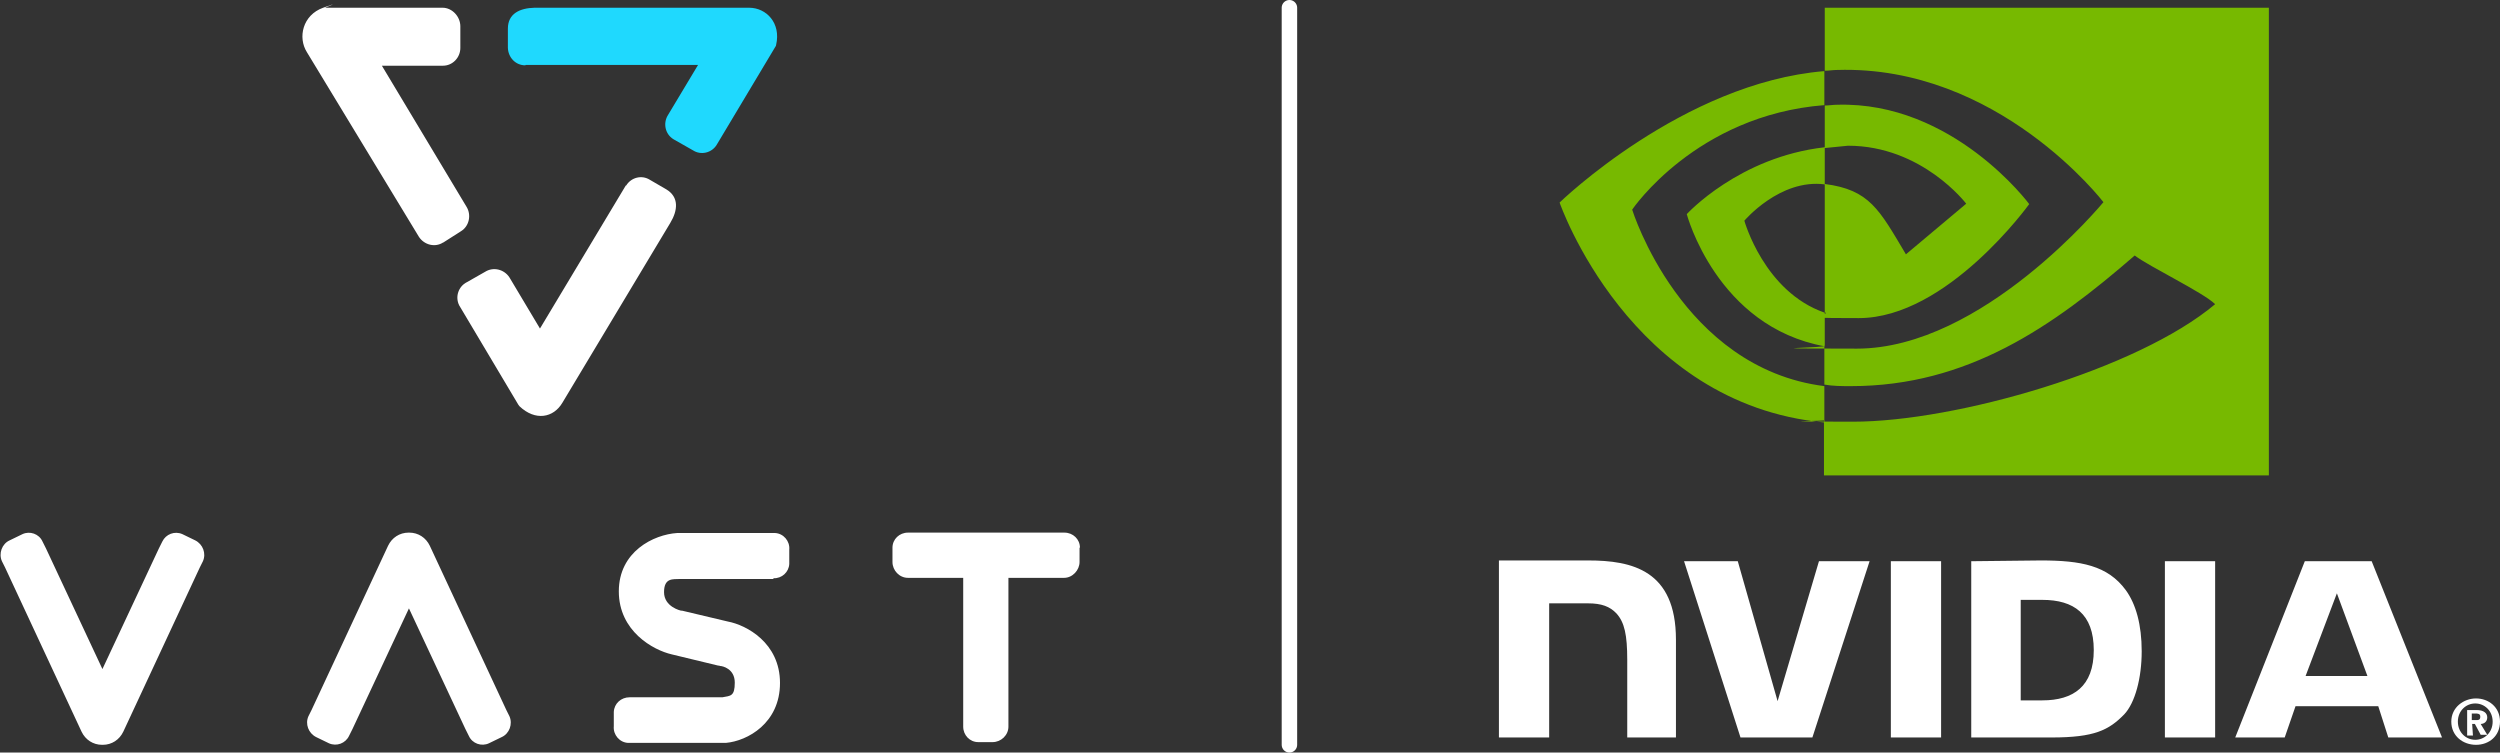 <svg xmlns="http://www.w3.org/2000/svg" viewBox="0 0 646.8 194.7"><rect x="0" y="0" width="646.8" height="194.7" fill="#333333" stroke="none"/><defs><style>.cls-2{fill:#fff}</style></defs><g id="Layer_1"><g id="VAST_x5F_Stacked_x5F_Logo_x5F_HEX_x5F_Blue"><path d="M114.7 62.7c-2.1 1.4-4.9.7-6.3-1.4l-29-47.8C77 9.7 78.3 3.9 83.6 2s.4 0 .5 0h30.4c2.5 0 4.6 2.3 4.6 4.8v5.6c0 2.5-2 4.6-4.5 4.6H98.8l21.9 36.5c1.3 2.1.7 5-1.4 6.3l-4.7 3Z" class="cls-2"/><path d="M135.9 16.9c-2.5 0-4.4-2-4.5-4.5v-5c0-3.9 3.1-5.3 6.9-5.4h55.5c4.5 0 8.3 4 7 9.6 0 .2-.1.4-.2.5l-15.2 25.4c-1.3 2.1-4.1 2.7-6.1 1.4l-5.1-2.9c-2.1-1.3-2.7-4.1-1.4-6.2l7.8-13H136Z" style="fill:#1fd9fe"/><path d="M162 48c1.3-2.1 4-2.8 6.1-1.5l4.3 2.5c3.3 2 3 5.4 1 8.7l-27.9 46.5c-2.3 3.9-7 4.8-11.1.9-.1-.1-.2-.3-.3-.4L118.8 79c-1.1-2.2-.2-4.9 2-6l5.1-2.9c2.2-1.1 4.9-.2 6.1 2l7.7 12.9 22.2-37ZM50.5 139.8l-3.3-1.6c-2-.9-4.3 0-5.2 1.9l-.9 1.8-14.6 31.2-14.6-31.2-.9-1.8c-.9-2-3.3-2.8-5.2-1.9l-3.3 1.6c-2 .9-2.9 3.4-2 5.4l.8 1.6 19.8 42.5c1 2.1 3 3.4 5.3 3.4h.2c2.3 0 4.3-1.3 5.3-3.4l19.8-42.5.8-1.6c.9-2 0-4.4-2-5.4M81.8 190.7l3.3 1.6c2 .9 4.3 0 5.2-1.9l.9-1.8 14.6-31.2 14.6 31.2.9 1.8c.9 2 3.3 2.8 5.2 1.9l3.3-1.6c2-.9 2.9-3.4 2-5.4l-.8-1.6-19.8-42.5c-1-2.1-3-3.4-5.3-3.4h-.2c-2.3 0-4.3 1.3-5.3 3.4l-19.8 42.5-.8 1.6c-.9 2 0 4.4 2 5.4M200.1 149.6c2.2.1 4-1.6 4.1-3.7v-3.7c.2-2.2-1.5-4.2-3.7-4.3h-25.3c-6.1.4-15.1 4.8-15.1 15.1s8.9 15.2 13.7 16.3l12 2.9c.2 0 .3 0 .5.1.6 0 3.8.7 3.8 4.3s-1.1 3.4-3.2 3.8h-24c-2.2 0-4 1.6-4.1 3.8v3.7c-.2 2.2 1.5 4.2 3.7 4.3h25.3c5.6-.5 14-5.1 14-15.5s-8.7-15-13.5-15.9l-11.8-2.8h-.2c-.2 0-4.5-1-4.5-4.8s2.4-3.3 4-3.4h24.3ZM279.4 141.7c0-2.2-1.8-3.9-4-3.9h-40.5c-2.2 0-4 1.7-4 3.9v3.7c0 2.2 1.8 4.1 4 4.1h14.3V188c0 2.2 1.7 4 3.9 4h3.7c2.2 0 4.1-1.8 4.1-4v-38.5h14.4c2.2 0 4-2 4-4.1v-3.7Z" class="cls-2"/></g><path d="M333.6 2v190.7" style="fill:none;stroke:#fff;stroke-linecap:round;stroke-miterlimit:10;stroke-width:4px"/><path id="path17" d="M644.9 186.7c0 2.8-2.1 4.7-4.5 4.7s-4.5-1.9-4.5-4.7 2.1-4.7 4.5-4.7 4.5 1.9 4.5 4.7m1.9 0c0-3.8-3-6-6.2-6s-6.4 2.3-6.4 6 3 6 6.4 6 6.2-2.3 6.2-6m-7.3.6h.8l1.5 2.8h1.7l-1.7-2.8c.9 0 1.7-.6 1.7-1.7s-.9-1.9-2.8-1.9h-2.4v6.6h1.5l-.2-3m-.1-1.2v-1.5h.9c.6 0 1.3 0 1.3.8s-.4.9-.9.9h-1.3" class="cls-2"/><path id="path19" d="m604.6 153.5 7.9 21.4h-16zm-8.3-8.3-18 45.6h12.8l2.8-8.1h21.4l2.6 8.1h13.9l-18.2-45.6zm-36.2 45.6h13v-45.6h-13zm-89.5-45.6-10.7 36.2-10.3-36.2h-13.9l14.6 45.6h18.6l14.8-45.6zm52.2 10h5.6c8.1 0 13.3 3.6 13.3 13s-5.3 13-13.3 13h-5.6v-25.9Zm-12.8-10v45.6h20.8c11.1 0 14.8-1.9 18.8-6 2.8-3 4.5-9.4 4.5-16.3s-1.5-12.2-4.1-15.8c-4.7-6.4-11.6-7.7-22-7.7zm-122.2-.2v45.8h13v-34.7h10.1c3.4 0 5.6.8 7.3 2.6 2.1 2.3 2.8 5.6 2.8 12v20.1h12.6v-25.3c0-18-11.4-20.5-22.7-20.5zm101.4.2v45.6h13v-45.6z" class="cls-2"/><path id="path21" d="M422.3 54.2s16.5-24.4 49.7-27v-8.8c-36.6 3-68.5 34-68.5 34s18 52.2 68.5 56.9v-9.4c-37-4.7-49.7-45.6-49.7-45.6ZM472.1 81v8.6c-28-5.1-35.7-34.2-35.7-34.2s13.5-14.8 35.7-17.3v9.6c-11.6-1.5-20.8 9.4-20.8 9.4s5.1 18.4 20.8 23.8m0-78.9v16.3c1.1 0 2.1-.2 3.2-.2 41.7-1.3 68.9 34.2 68.9 34.2S513 90.2 480.4 90.2s-5.8-.2-8.4-.8v10.1c2.3.4 4.5.4 6.9.4 30.2 0 52.2-15.4 73.4-33.8 3.6 2.8 17.8 9.6 20.8 12.6-20.1 16.9-67 30.4-93.7 30.4s-5.1-.2-7.5-.4V123H587V2zm0 36.2V27.3c1.1 0 2.1-.2 3.2-.2 30-.9 49.7 25.7 49.7 25.7s-21.2 29.5-44.1 29.5-6.2-.6-8.8-1.5V47.6c11.6 1.5 14.1 6.6 21 18.2l15.6-13.1s-11.4-15-30.6-15c-2.1.2-3.9.4-6 .6" style="fill:#77b900"/></g></svg>